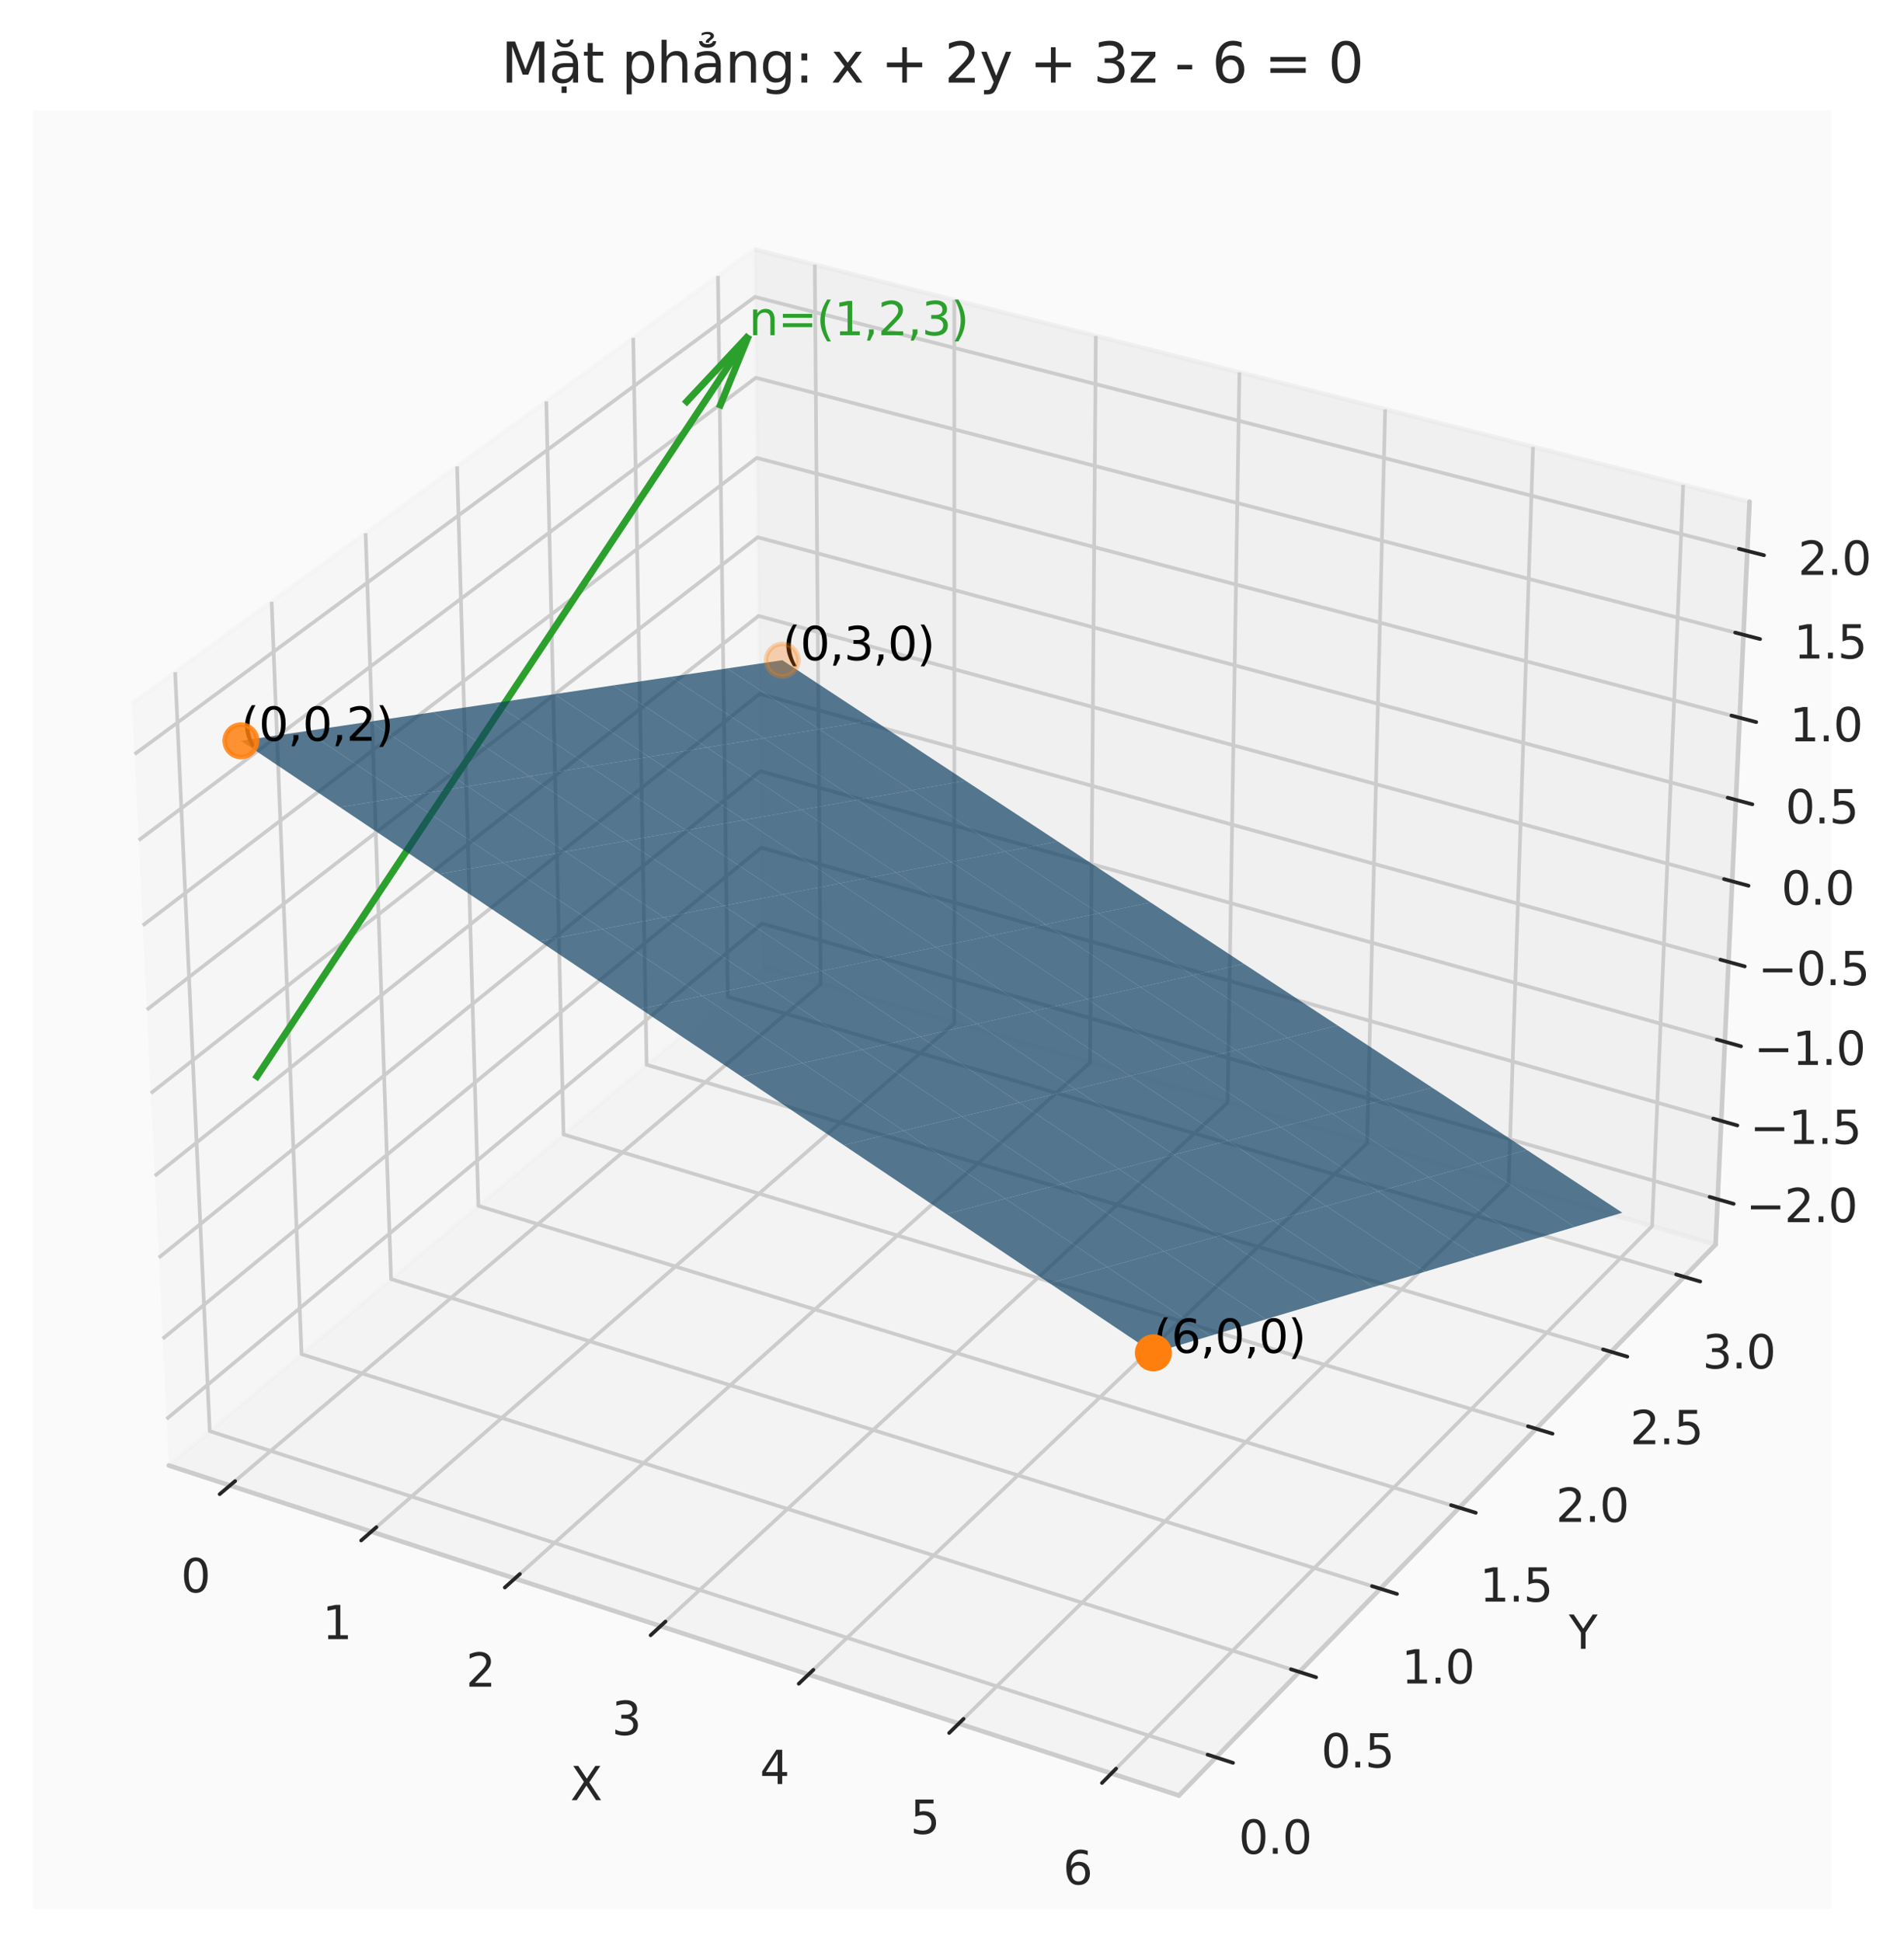 <?xml version="1.0" encoding="utf-8" standalone="no"?>
<!DOCTYPE svg PUBLIC "-//W3C//DTD SVG 1.1//EN"
  "http://www.w3.org/Graphics/SVG/1.1/DTD/svg11.dtd">
<svg xmlns:xlink="http://www.w3.org/1999/xlink" width="415.159pt" height="423.304pt" viewBox="0 0 415.159 423.304" xmlns="http://www.w3.org/2000/svg" version="1.1">
 <defs>
  <style type="text/css">*{stroke-linejoin: round; stroke-linecap: butt}</style>
 </defs>
 <g id="figure_1">
  <g id="patch_1">
   <path d="M 0 423.304 
L 415.159 423.304 
L 415.159 0 
L 0 0 
z
" style="fill: #ffffff"/>
  </g>
  <g id="patch_2">
   <path d="M 7.2 416.104 
L 399.304 416.104 
L 399.304 24 
L 7.2 24 
z
" style="fill: #fafafa"/>
  </g>
  <g id="pane3d_1">
   <g id="patch_3">
    <path d="M 36.807 319.424 
L 166.292 210.886 
L 164.492 54.356 
L 28.81 153.371 
" style="fill: #f2f2f2; opacity: 0.5; stroke: #f2f2f2; stroke-linejoin: miter"/>
   </g>
  </g>
  <g id="pane3d_2">
   <g id="patch_4">
    <path d="M 166.292 210.886 
L 374.07 271.279 
L 381.485 109.357 
L 164.492 54.356 
" style="fill: #e6e6e6; opacity: 0.5; stroke: #e6e6e6; stroke-linejoin: miter"/>
   </g>
  </g>
  <g id="pane3d_3">
   <g id="patch_5">
    <path d="M 36.807 319.424 
L 257.061 391.359 
L 374.07 271.279 
L 166.292 210.886 
" style="fill: #ececec; opacity: 0.5; stroke: #ececec; stroke-linejoin: miter"/>
   </g>
  </g>
  <g id="grid3d_1">
   <g id="Line3DCollection_1">
    <path d="M 50.146 323.78 
L 178.928 214.559 
L 177.663 57.694 
" style="fill: none; stroke: #cccccc; stroke-width: 0.8"/>
    <path d="M 80.968 333.847 
L 208.099 223.038 
L 208.08 65.404 
" style="fill: none; stroke: #cccccc; stroke-width: 0.8"/>
    <path d="M 112.26 344.066 
L 237.678 231.635 
L 238.94 73.227 
" style="fill: none; stroke: #cccccc; stroke-width: 0.8"/>
    <path d="M 144.031 354.443 
L 267.671 240.353 
L 270.253 81.163 
" style="fill: none; stroke: #cccccc; stroke-width: 0.8"/>
    <path d="M 176.293 364.98 
L 298.09 249.195 
L 302.029 89.218 
" style="fill: none; stroke: #cccccc; stroke-width: 0.8"/>
    <path d="M 209.058 375.681 
L 328.942 258.162 
L 334.277 97.392 
" style="fill: none; stroke: #cccccc; stroke-width: 0.8"/>
    <path d="M 242.337 386.55 
L 360.237 267.258 
L 367.01 105.688 
" style="fill: none; stroke: #cccccc; stroke-width: 0.8"/>
   </g>
  </g>
  <g id="grid3d_2">
   <g id="Line3DCollection_2">
    <path d="M 38.193 146.524 
L 45.729 311.944 
L 265.157 383.05 
" style="fill: none; stroke: #cccccc; stroke-width: 0.8"/>
    <path d="M 59.229 131.172 
L 65.751 295.161 
L 283.307 364.424 
" style="fill: none; stroke: #cccccc; stroke-width: 0.8"/>
    <path d="M 79.714 116.223 
L 85.271 278.8 
L 300.977 346.291 
" style="fill: none; stroke: #cccccc; stroke-width: 0.8"/>
    <path d="M 99.669 101.661 
L 104.307 262.843 
L 318.187 328.629 
" style="fill: none; stroke: #cccccc; stroke-width: 0.8"/>
    <path d="M 119.114 87.471 
L 122.877 247.278 
L 334.953 311.422 
" style="fill: none; stroke: #cccccc; stroke-width: 0.8"/>
    <path d="M 138.068 73.639 
L 140.998 232.088 
L 351.294 294.653 
" style="fill: none; stroke: #cccccc; stroke-width: 0.8"/>
    <path d="M 156.55 60.152 
L 158.686 217.262 
L 367.225 278.304 
" style="fill: none; stroke: #cccccc; stroke-width: 0.8"/>
   </g>
  </g>
  <g id="grid3d_3">
   <g id="Line3DCollection_3">
    <path d="M 374.523 261.39 
L 166.182 201.307 
L 36.319 309.298 
" style="fill: none; stroke: #cccccc; stroke-width: 0.8"/>
    <path d="M 375.305 244.31 
L 165.992 184.769 
L 35.477 291.805 
" style="fill: none; stroke: #cccccc; stroke-width: 0.8"/>
    <path d="M 376.094 227.069 
L 165.8 168.083 
L 34.626 274.141 
" style="fill: none; stroke: #cccccc; stroke-width: 0.8"/>
    <path d="M 376.892 209.664 
L 165.606 151.245 
L 33.767 256.302 
" style="fill: none; stroke: #cccccc; stroke-width: 0.8"/>
    <path d="M 377.696 192.092 
L 165.411 134.253 
L 32.899 238.286 
" style="fill: none; stroke: #cccccc; stroke-width: 0.8"/>
    <path d="M 378.509 174.351 
L 165.214 117.107 
L 32.023 220.09 
" style="fill: none; stroke: #cccccc; stroke-width: 0.8"/>
    <path d="M 379.329 156.44 
L 165.015 99.803 
L 31.138 201.712 
" style="fill: none; stroke: #cccccc; stroke-width: 0.8"/>
    <path d="M 380.157 138.354 
L 164.814 82.339 
L 30.244 183.148 
" style="fill: none; stroke: #cccccc; stroke-width: 0.8"/>
    <path d="M 380.993 120.093 
L 164.611 64.713 
L 29.341 164.397 
" style="fill: none; stroke: #cccccc; stroke-width: 0.8"/>
   </g>
  </g>
  <g id="axis3d_1">
   <g id="line2d_1">
    <path d="M 36.807 319.424 
L 257.061 391.359 
" style="fill: none; stroke: #cccccc; stroke-linecap: round"/>
   </g>
   <g id="xtick_1">
    <g id="line2d_2">
     <path d="M 208.551 214.753 
" clip-path="url(#pdbd3477f59)" style="fill: none; stroke: #cccccc; stroke-width: 0.8; stroke-linecap: round"/>
    </g>
    <g id="line2d_3">
     <path d="M 51.268 322.829 
L 47.899 325.687 
" style="fill: none; stroke: #262626; stroke-width: 0.8; stroke-linecap: round"/>
    </g>
    <g id="text_1">
     <!-- 0 -->
     <g style="fill: #262626" transform="translate(39.445 347.071) scale(0.1 -0.1)">
      <defs>
       <path id="DejaVuSans-30" d="M 2034 4250 
Q 1547 4250 1301 3770 
Q 1056 3291 1056 2328 
Q 1056 1369 1301 889 
Q 1547 409 2034 409 
Q 2525 409 2770 889 
Q 3016 1369 3016 2328 
Q 3016 3291 2770 3770 
Q 2525 4250 2034 4250 
z
M 2034 4750 
Q 2819 4750 3233 4129 
Q 3647 3509 3647 2328 
Q 3647 1150 3233 529 
Q 2819 -91 2034 -91 
Q 1250 -91 836 529 
Q 422 1150 422 2328 
Q 422 3509 836 4129 
Q 1250 4750 2034 4750 
z
" transform="scale(0.016)"/>
      </defs>
      <use xlink:href="#DejaVuSans-30"/>
     </g>
    </g>
   </g>
   <g id="xtick_2">
    <g id="line2d_4">
     <path d="M 208.551 214.753 
" clip-path="url(#pdbd3477f59)" style="fill: none; stroke: #cccccc; stroke-width: 0.8; stroke-linecap: round"/>
    </g>
    <g id="line2d_5">
     <path d="M 82.076 332.881 
L 78.748 335.782 
" style="fill: none; stroke: #262626; stroke-width: 0.8; stroke-linecap: round"/>
    </g>
    <g id="text_2">
     <!-- 1 -->
     <g style="fill: #262626" transform="translate(70.288 357.282) scale(0.1 -0.1)">
      <defs>
       <path id="DejaVuSans-31" d="M 794 531 
L 1825 531 
L 1825 4091 
L 703 3866 
L 703 4441 
L 1819 4666 
L 2450 4666 
L 2450 531 
L 3481 531 
L 3481 0 
L 794 0 
L 794 531 
z
" transform="scale(0.016)"/>
      </defs>
      <use xlink:href="#DejaVuSans-31"/>
     </g>
    </g>
   </g>
   <g id="xtick_3">
    <g id="line2d_6">
     <path d="M 208.551 214.753 
" clip-path="url(#pdbd3477f59)" style="fill: none; stroke: #cccccc; stroke-width: 0.8; stroke-linecap: round"/>
    </g>
    <g id="line2d_7">
     <path d="M 113.353 343.086 
L 110.068 346.031 
" style="fill: none; stroke: #262626; stroke-width: 0.8; stroke-linecap: round"/>
    </g>
    <g id="text_3">
     <!-- 2 -->
     <g style="fill: #262626" transform="translate(101.602 367.648) scale(0.1 -0.1)">
      <defs>
       <path id="DejaVuSans-32" d="M 1228 531 
L 3431 531 
L 3431 0 
L 469 0 
L 469 531 
Q 828 903 1448 1529 
Q 2069 2156 2228 2338 
Q 2531 2678 2651 2914 
Q 2772 3150 2772 3378 
Q 2772 3750 2511 3984 
Q 2250 4219 1831 4219 
Q 1534 4219 1204 4116 
Q 875 4013 500 3803 
L 500 4441 
Q 881 4594 1212 4672 
Q 1544 4750 1819 4750 
Q 2544 4750 2975 4387 
Q 3406 4025 3406 3419 
Q 3406 3131 3298 2873 
Q 3191 2616 2906 2266 
Q 2828 2175 2409 1742 
Q 1991 1309 1228 531 
z
" transform="scale(0.016)"/>
      </defs>
      <use xlink:href="#DejaVuSans-32"/>
     </g>
    </g>
   </g>
   <g id="xtick_4">
    <g id="line2d_8">
     <path d="M 208.551 214.753 
" clip-path="url(#pdbd3477f59)" style="fill: none; stroke: #cccccc; stroke-width: 0.8; stroke-linecap: round"/>
    </g>
    <g id="line2d_9">
     <path d="M 145.109 353.448 
L 141.869 356.438 
" style="fill: none; stroke: #262626; stroke-width: 0.8; stroke-linecap: round"/>
    </g>
    <g id="text_4">
     <!-- 3 -->
     <g style="fill: #262626" transform="translate(133.398 378.174) scale(0.1 -0.1)">
      <defs>
       <path id="DejaVuSans-33" d="M 2597 2516 
Q 3050 2419 3304 2112 
Q 3559 1806 3559 1356 
Q 3559 666 3084 287 
Q 2609 -91 1734 -91 
Q 1441 -91 1130 -33 
Q 819 25 488 141 
L 488 750 
Q 750 597 1062 519 
Q 1375 441 1716 441 
Q 2309 441 2620 675 
Q 2931 909 2931 1356 
Q 2931 1769 2642 2001 
Q 2353 2234 1838 2234 
L 1294 2234 
L 1294 2753 
L 1863 2753 
Q 2328 2753 2575 2939 
Q 2822 3125 2822 3475 
Q 2822 3834 2567 4026 
Q 2313 4219 1838 4219 
Q 1578 4219 1281 4162 
Q 984 4106 628 3988 
L 628 4550 
Q 988 4650 1302 4700 
Q 1616 4750 1894 4750 
Q 2613 4750 3031 4423 
Q 3450 4097 3450 3541 
Q 3450 3153 3228 2886 
Q 3006 2619 2597 2516 
z
" transform="scale(0.016)"/>
      </defs>
      <use xlink:href="#DejaVuSans-33"/>
     </g>
    </g>
   </g>
   <g id="xtick_5">
    <g id="line2d_10">
     <path d="M 208.551 214.753 
" clip-path="url(#pdbd3477f59)" style="fill: none; stroke: #cccccc; stroke-width: 0.8; stroke-linecap: round"/>
    </g>
    <g id="line2d_11">
     <path d="M 177.356 363.969 
L 174.162 367.006 
" style="fill: none; stroke: #262626; stroke-width: 0.8; stroke-linecap: round"/>
    </g>
    <g id="text_5">
     <!-- 4 -->
     <g style="fill: #262626" transform="translate(165.686 388.864) scale(0.1 -0.1)">
      <defs>
       <path id="DejaVuSans-34" d="M 2419 4116 
L 825 1625 
L 2419 1625 
L 2419 4116 
z
M 2253 4666 
L 3047 4666 
L 3047 1625 
L 3713 1625 
L 3713 1100 
L 3047 1100 
L 3047 0 
L 2419 0 
L 2419 1100 
L 313 1100 
L 313 1709 
L 2253 4666 
z
" transform="scale(0.016)"/>
      </defs>
      <use xlink:href="#DejaVuSans-34"/>
     </g>
    </g>
   </g>
   <g id="xtick_6">
    <g id="line2d_12">
     <path d="M 208.551 214.753 
" clip-path="url(#pdbd3477f59)" style="fill: none; stroke: #cccccc; stroke-width: 0.8; stroke-linecap: round"/>
    </g>
    <g id="line2d_13">
     <path d="M 210.105 374.654 
L 206.958 377.738 
" style="fill: none; stroke: #262626; stroke-width: 0.8; stroke-linecap: round"/>
    </g>
    <g id="text_6">
     <!-- 5 -->
     <g style="fill: #262626" transform="translate(198.479 399.72) scale(0.1 -0.1)">
      <defs>
       <path id="DejaVuSans-35" d="M 691 4666 
L 3169 4666 
L 3169 4134 
L 1269 4134 
L 1269 2991 
Q 1406 3038 1543 3061 
Q 1681 3084 1819 3084 
Q 2600 3084 3056 2656 
Q 3513 2228 3513 1497 
Q 3513 744 3044 326 
Q 2575 -91 1722 -91 
Q 1428 -91 1123 -41 
Q 819 9 494 109 
L 494 744 
Q 775 591 1075 516 
Q 1375 441 1709 441 
Q 2250 441 2565 725 
Q 2881 1009 2881 1497 
Q 2881 1984 2565 2268 
Q 2250 2553 1709 2553 
Q 1456 2553 1204 2497 
Q 953 2441 691 2322 
L 691 4666 
z
" transform="scale(0.016)"/>
      </defs>
      <use xlink:href="#DejaVuSans-35"/>
     </g>
    </g>
   </g>
   <g id="xtick_7">
    <g id="line2d_14">
     <path d="M 208.551 214.753 
" clip-path="url(#pdbd3477f59)" style="fill: none; stroke: #cccccc; stroke-width: 0.8; stroke-linecap: round"/>
    </g>
    <g id="line2d_15">
     <path d="M 243.367 385.507 
L 240.271 388.64 
" style="fill: none; stroke: #262626; stroke-width: 0.8; stroke-linecap: round"/>
    </g>
    <g id="text_7">
     <!-- 6 -->
     <g style="fill: #262626" transform="translate(231.788 410.747) scale(0.1 -0.1)">
      <defs>
       <path id="DejaVuSans-36" d="M 2113 2584 
Q 1688 2584 1439 2293 
Q 1191 2003 1191 1497 
Q 1191 994 1439 701 
Q 1688 409 2113 409 
Q 2538 409 2786 701 
Q 3034 994 3034 1497 
Q 3034 2003 2786 2293 
Q 2538 2584 2113 2584 
z
M 3366 4563 
L 3366 3988 
Q 3128 4100 2886 4159 
Q 2644 4219 2406 4219 
Q 1781 4219 1451 3797 
Q 1122 3375 1075 2522 
Q 1259 2794 1537 2939 
Q 1816 3084 2150 3084 
Q 2853 3084 3261 2657 
Q 3669 2231 3669 1497 
Q 3669 778 3244 343 
Q 2819 -91 2113 -91 
Q 1303 -91 875 529 
Q 447 1150 447 2328 
Q 447 3434 972 4092 
Q 1497 4750 2381 4750 
Q 2619 4750 2861 4703 
Q 3103 4656 3366 4563 
z
" transform="scale(0.016)"/>
      </defs>
      <use xlink:href="#DejaVuSans-36"/>
     </g>
    </g>
   </g>
   <g id="text_8">
    <!-- X -->
    <g style="fill: #262626" transform="translate(124.358 392.38) scale(0.1 -0.1)">
     <defs>
      <path id="DejaVuSans-58" d="M 403 4666 
L 1081 4666 
L 2241 2931 
L 3406 4666 
L 4084 4666 
L 2584 2425 
L 4184 0 
L 3506 0 
L 2194 1984 
L 872 0 
L 191 0 
L 1856 2491 
L 403 4666 
z
" transform="scale(0.016)"/>
     </defs>
     <use xlink:href="#DejaVuSans-58"/>
    </g>
   </g>
  </g>
  <g id="axis3d_2">
   <g id="line2d_16">
    <path d="M 374.07 271.279 
L 257.061 391.359 
" style="fill: none; stroke: #cccccc; stroke-linecap: round"/>
   </g>
   <g id="xtick_8">
    <g id="line2d_17">
     <path d="M 208.551 214.753 
" clip-path="url(#pdbd3477f59)" style="fill: none; stroke: #cccccc; stroke-width: 0.8; stroke-linecap: round"/>
    </g>
    <g id="line2d_18">
     <path d="M 263.308 382.451 
L 268.86 384.25 
" style="fill: none; stroke: #262626; stroke-width: 0.8; stroke-linecap: round"/>
    </g>
    <g id="text_9">
     <!-- 0.0 -->
     <g style="fill: #262626" transform="translate(270.084 404.069) scale(0.1 -0.1)">
      <defs>
       <path id="DejaVuSans-2e" d="M 684 794 
L 1344 794 
L 1344 0 
L 684 0 
L 684 794 
z
" transform="scale(0.016)"/>
      </defs>
      <use xlink:href="#DejaVuSans-30"/>
      <use xlink:href="#DejaVuSans-2e" transform="translate(63.623 0)"/>
      <use xlink:href="#DejaVuSans-30" transform="translate(95.41 0)"/>
     </g>
    </g>
   </g>
   <g id="xtick_9">
    <g id="line2d_19">
     <path d="M 208.551 214.753 
" clip-path="url(#pdbd3477f59)" style="fill: none; stroke: #cccccc; stroke-width: 0.8; stroke-linecap: round"/>
    </g>
    <g id="line2d_20">
     <path d="M 281.475 363.841 
L 286.976 365.592 
" style="fill: none; stroke: #262626; stroke-width: 0.8; stroke-linecap: round"/>
    </g>
    <g id="text_10">
     <!-- 0.5 -->
     <g style="fill: #262626" transform="translate(288.068 385.256) scale(0.1 -0.1)">
      <use xlink:href="#DejaVuSans-30"/>
      <use xlink:href="#DejaVuSans-2e" transform="translate(63.623 0)"/>
      <use xlink:href="#DejaVuSans-35" transform="translate(95.41 0)"/>
     </g>
    </g>
   </g>
   <g id="xtick_10">
    <g id="line2d_21">
     <path d="M 208.551 214.753 
" clip-path="url(#pdbd3477f59)" style="fill: none; stroke: #cccccc; stroke-width: 0.8; stroke-linecap: round"/>
    </g>
    <g id="line2d_22">
     <path d="M 299.162 345.723 
L 304.612 347.428 
" style="fill: none; stroke: #262626; stroke-width: 0.8; stroke-linecap: round"/>
    </g>
    <g id="text_11">
     <!-- 1.0 -->
     <g style="fill: #262626" transform="translate(305.577 366.941) scale(0.1 -0.1)">
      <use xlink:href="#DejaVuSans-31"/>
      <use xlink:href="#DejaVuSans-2e" transform="translate(63.623 0)"/>
      <use xlink:href="#DejaVuSans-30" transform="translate(95.41 0)"/>
     </g>
    </g>
   </g>
   <g id="xtick_11">
    <g id="line2d_23">
     <path d="M 208.551 214.753 
" clip-path="url(#pdbd3477f59)" style="fill: none; stroke: #cccccc; stroke-width: 0.8; stroke-linecap: round"/>
    </g>
    <g id="line2d_24">
     <path d="M 316.388 328.076 
L 321.789 329.737 
" style="fill: none; stroke: #262626; stroke-width: 0.8; stroke-linecap: round"/>
    </g>
    <g id="text_12">
     <!-- 1.5 -->
     <g style="fill: #262626" transform="translate(322.63 349.102) scale(0.1 -0.1)">
      <use xlink:href="#DejaVuSans-31"/>
      <use xlink:href="#DejaVuSans-2e" transform="translate(63.623 0)"/>
      <use xlink:href="#DejaVuSans-35" transform="translate(95.41 0)"/>
     </g>
    </g>
   </g>
   <g id="xtick_12">
    <g id="line2d_25">
     <path d="M 208.551 214.753 
" clip-path="url(#pdbd3477f59)" style="fill: none; stroke: #cccccc; stroke-width: 0.8; stroke-linecap: round"/>
    </g>
    <g id="line2d_26">
     <path d="M 333.171 310.883 
L 338.523 312.502 
" style="fill: none; stroke: #262626; stroke-width: 0.8; stroke-linecap: round"/>
    </g>
    <g id="text_13">
     <!-- 2.0 -->
     <g style="fill: #262626" transform="translate(339.244 331.723) scale(0.1 -0.1)">
      <use xlink:href="#DejaVuSans-32"/>
      <use xlink:href="#DejaVuSans-2e" transform="translate(63.623 0)"/>
      <use xlink:href="#DejaVuSans-30" transform="translate(95.41 0)"/>
     </g>
    </g>
   </g>
   <g id="xtick_13">
    <g id="line2d_27">
     <path d="M 208.551 214.753 
" clip-path="url(#pdbd3477f59)" style="fill: none; stroke: #cccccc; stroke-width: 0.8; stroke-linecap: round"/>
    </g>
    <g id="line2d_28">
     <path d="M 349.528 294.127 
L 354.831 295.705 
" style="fill: none; stroke: #262626; stroke-width: 0.8; stroke-linecap: round"/>
    </g>
    <g id="text_14">
     <!-- 2.5 -->
     <g style="fill: #262626" transform="translate(355.435 314.786) scale(0.1 -0.1)">
      <use xlink:href="#DejaVuSans-32"/>
      <use xlink:href="#DejaVuSans-2e" transform="translate(63.623 0)"/>
      <use xlink:href="#DejaVuSans-35" transform="translate(95.41 0)"/>
     </g>
    </g>
   </g>
   <g id="xtick_14">
    <g id="line2d_29">
     <path d="M 208.551 214.753 
" clip-path="url(#pdbd3477f59)" style="fill: none; stroke: #cccccc; stroke-width: 0.8; stroke-linecap: round"/>
    </g>
    <g id="line2d_30">
     <path d="M 365.474 277.791 
L 370.731 279.33 
" style="fill: none; stroke: #262626; stroke-width: 0.8; stroke-linecap: round"/>
    </g>
    <g id="text_15">
     <!-- 3.0 -->
     <g style="fill: #262626" transform="translate(371.221 298.273) scale(0.1 -0.1)">
      <use xlink:href="#DejaVuSans-33"/>
      <use xlink:href="#DejaVuSans-2e" transform="translate(63.623 0)"/>
      <use xlink:href="#DejaVuSans-30" transform="translate(95.41 0)"/>
     </g>
    </g>
   </g>
   <g id="text_16">
    <!-- Y -->
    <g style="fill: #262626" transform="translate(342.091 359.39) scale(0.1 -0.1)">
     <defs>
      <path id="DejaVuSans-59" d="M -13 4666 
L 666 4666 
L 1959 2747 
L 3244 4666 
L 3922 4666 
L 2272 2222 
L 2272 0 
L 1638 0 
L 1638 2222 
L -13 4666 
z
" transform="scale(0.016)"/>
     </defs>
     <use xlink:href="#DejaVuSans-59"/>
    </g>
   </g>
  </g>
  <g id="axis3d_3">
   <g id="line2d_31">
    <path d="M 374.07 271.279 
L 381.485 109.357 
" style="fill: none; stroke: #cccccc; stroke-linecap: round"/>
   </g>
   <g id="xtick_15">
    <g id="line2d_32">
     <path d="M 208.551 214.753 
" style="fill: none; stroke: #cccccc; stroke-width: 0.8; stroke-linecap: round"/>
    </g>
    <g id="line2d_33">
     <path d="M 372.774 260.885 
L 378.025 262.4 
" style="fill: none; stroke: #262626; stroke-width: 0.8; stroke-linecap: round"/>
    </g>
    <g id="text_17">
     <!-- −2.0 -->
     <g style="fill: #262626" transform="translate(380.697 266.394) scale(0.1 -0.1)">
      <defs>
       <path id="DejaVuSans-2212" d="M 678 2272 
L 4684 2272 
L 4684 1741 
L 678 1741 
L 678 2272 
z
" transform="scale(0.016)"/>
      </defs>
      <use xlink:href="#DejaVuSans-2212"/>
      <use xlink:href="#DejaVuSans-32" transform="translate(83.789 0)"/>
      <use xlink:href="#DejaVuSans-2e" transform="translate(147.412 0)"/>
      <use xlink:href="#DejaVuSans-30" transform="translate(179.199 0)"/>
     </g>
    </g>
   </g>
   <g id="xtick_16">
    <g id="line2d_34">
     <path d="M 208.551 214.753 
" style="fill: none; stroke: #cccccc; stroke-width: 0.8; stroke-linecap: round"/>
    </g>
    <g id="line2d_35">
     <path d="M 373.548 243.81 
L 378.824 245.311 
" style="fill: none; stroke: #262626; stroke-width: 0.8; stroke-linecap: round"/>
    </g>
    <g id="text_18">
     <!-- −1.5 -->
     <g style="fill: #262626" transform="translate(381.563 249.337) scale(0.1 -0.1)">
      <use xlink:href="#DejaVuSans-2212"/>
      <use xlink:href="#DejaVuSans-31" transform="translate(83.789 0)"/>
      <use xlink:href="#DejaVuSans-2e" transform="translate(147.412 0)"/>
      <use xlink:href="#DejaVuSans-35" transform="translate(179.199 0)"/>
     </g>
    </g>
   </g>
   <g id="xtick_17">
    <g id="line2d_36">
     <path d="M 208.551 214.753 
" style="fill: none; stroke: #cccccc; stroke-width: 0.8; stroke-linecap: round"/>
    </g>
    <g id="line2d_37">
     <path d="M 374.329 226.574 
L 379.631 228.061 
" style="fill: none; stroke: #262626; stroke-width: 0.8; stroke-linecap: round"/>
    </g>
    <g id="text_19">
     <!-- −1.0 -->
     <g style="fill: #262626" transform="translate(382.438 232.119) scale(0.1 -0.1)">
      <use xlink:href="#DejaVuSans-2212"/>
      <use xlink:href="#DejaVuSans-31" transform="translate(83.789 0)"/>
      <use xlink:href="#DejaVuSans-2e" transform="translate(147.412 0)"/>
      <use xlink:href="#DejaVuSans-30" transform="translate(179.199 0)"/>
     </g>
    </g>
   </g>
   <g id="xtick_18">
    <g id="line2d_38">
     <path d="M 208.551 214.753 
" style="fill: none; stroke: #cccccc; stroke-width: 0.8; stroke-linecap: round"/>
    </g>
    <g id="line2d_39">
     <path d="M 375.117 209.173 
L 380.445 210.646 
" style="fill: none; stroke: #262626; stroke-width: 0.8; stroke-linecap: round"/>
    </g>
    <g id="text_20">
     <!-- −0.5 -->
     <g style="fill: #262626" transform="translate(383.321 214.738) scale(0.1 -0.1)">
      <use xlink:href="#DejaVuSans-2212"/>
      <use xlink:href="#DejaVuSans-30" transform="translate(83.789 0)"/>
      <use xlink:href="#DejaVuSans-2e" transform="translate(147.412 0)"/>
      <use xlink:href="#DejaVuSans-35" transform="translate(179.199 0)"/>
     </g>
    </g>
   </g>
   <g id="xtick_19">
    <g id="line2d_40">
     <path d="M 208.551 214.753 
" style="fill: none; stroke: #cccccc; stroke-width: 0.8; stroke-linecap: round"/>
    </g>
    <g id="line2d_41">
     <path d="M 375.913 191.606 
L 381.267 193.065 
" style="fill: none; stroke: #262626; stroke-width: 0.8; stroke-linecap: round"/>
    </g>
    <g id="text_21">
     <!-- 0.0 -->
     <g style="fill: #262626" transform="translate(388.403 197.191) scale(0.1 -0.1)">
      <use xlink:href="#DejaVuSans-30"/>
      <use xlink:href="#DejaVuSans-2e" transform="translate(63.623 0)"/>
      <use xlink:href="#DejaVuSans-30" transform="translate(95.41 0)"/>
     </g>
    </g>
   </g>
   <g id="xtick_20">
    <g id="line2d_42">
     <path d="M 208.551 214.753 
" style="fill: none; stroke: #cccccc; stroke-width: 0.8; stroke-linecap: round"/>
    </g>
    <g id="line2d_43">
     <path d="M 376.716 173.87 
L 382.098 175.315 
" style="fill: none; stroke: #262626; stroke-width: 0.8; stroke-linecap: round"/>
    </g>
    <g id="text_22">
     <!-- 0.5 -->
     <g style="fill: #262626" transform="translate(389.303 179.475) scale(0.1 -0.1)">
      <use xlink:href="#DejaVuSans-30"/>
      <use xlink:href="#DejaVuSans-2e" transform="translate(63.623 0)"/>
      <use xlink:href="#DejaVuSans-35" transform="translate(95.41 0)"/>
     </g>
    </g>
   </g>
   <g id="xtick_21">
    <g id="line2d_44">
     <path d="M 208.551 214.753 
" style="fill: none; stroke: #cccccc; stroke-width: 0.8; stroke-linecap: round"/>
    </g>
    <g id="line2d_45">
     <path d="M 377.527 155.964 
L 382.936 157.393 
" style="fill: none; stroke: #262626; stroke-width: 0.8; stroke-linecap: round"/>
    </g>
    <g id="text_23">
     <!-- 1.0 -->
     <g style="fill: #262626" transform="translate(390.212 161.589) scale(0.1 -0.1)">
      <use xlink:href="#DejaVuSans-31"/>
      <use xlink:href="#DejaVuSans-2e" transform="translate(63.623 0)"/>
      <use xlink:href="#DejaVuSans-30" transform="translate(95.41 0)"/>
     </g>
    </g>
   </g>
   <g id="xtick_22">
    <g id="line2d_46">
     <path d="M 208.551 214.753 
" style="fill: none; stroke: #cccccc; stroke-width: 0.8; stroke-linecap: round"/>
    </g>
    <g id="line2d_47">
     <path d="M 378.347 137.883 
L 383.782 139.297 
" style="fill: none; stroke: #262626; stroke-width: 0.8; stroke-linecap: round"/>
    </g>
    <g id="text_24">
     <!-- 1.5 -->
     <g style="fill: #262626" transform="translate(391.129 143.53) scale(0.1 -0.1)">
      <use xlink:href="#DejaVuSans-31"/>
      <use xlink:href="#DejaVuSans-2e" transform="translate(63.623 0)"/>
      <use xlink:href="#DejaVuSans-35" transform="translate(95.41 0)"/>
     </g>
    </g>
   </g>
   <g id="xtick_23">
    <g id="line2d_48">
     <path d="M 208.551 214.753 
" style="fill: none; stroke: #cccccc; stroke-width: 0.8; stroke-linecap: round"/>
    </g>
    <g id="line2d_49">
     <path d="M 379.174 119.627 
L 384.637 121.025 
" style="fill: none; stroke: #262626; stroke-width: 0.8; stroke-linecap: round"/>
    </g>
    <g id="text_25">
     <!-- 2.0 -->
     <g style="fill: #262626" transform="translate(392.056 125.295) scale(0.1 -0.1)">
      <use xlink:href="#DejaVuSans-32"/>
      <use xlink:href="#DejaVuSans-2e" transform="translate(63.623 0)"/>
      <use xlink:href="#DejaVuSans-30" transform="translate(95.41 0)"/>
     </g>
    </g>
   </g>
   <g id="text_26">
    <!-- Z -->
    <g style="fill: #262626" transform="translate(414.733 189.43) scale(0.1 -0.1)">
     <defs>
      <path id="DejaVuSans-5a" d="M 359 4666 
L 4025 4666 
L 4025 4184 
L 1075 531 
L 4097 531 
L 4097 0 
L 288 0 
L 288 481 
L 3238 4134 
L 359 4134 
L 359 4666 
z
" transform="scale(0.016)"/>
     </defs>
     <use xlink:href="#DejaVuSans-5a"/>
    </g>
   </g>
  </g>
  <g id="axes_1">
   <g id="Line3DCollection_4">
    <path d="M 163.277 73.065 
L 55.629 235.241 
" clip-path="url(#pdbd3477f59)" style="fill: none; stroke: #2ca02c; stroke-width: 1.5"/>
    <path d="M 163.277 73.065 
L 156.794 88.96 
" clip-path="url(#pdbd3477f59)" style="fill: none; stroke: #2ca02c; stroke-width: 1.5"/>
    <path d="M 163.277 73.065 
L 149.235 88.065 
" clip-path="url(#pdbd3477f59)" style="fill: none; stroke: #2ca02c; stroke-width: 1.5"/>
   </g>
   <g id="Poly3DCollection_1">
    <path d="M 158.548 145.697 
L 178.636 158.931 
L 190.498 157 
L 170.583 143.905 
z
" clip-path="url(#pdbd3477f59)" style="fill: #114264; fill-opacity: 0.7"/>
    <path d="M 178.636 158.931 
L 198.832 172.238 
L 210.519 170.165 
L 190.498 157 
z
" clip-path="url(#pdbd3477f59)" style="fill: #114264; fill-opacity: 0.7"/>
    <path d="M 198.832 172.238 
L 219.138 185.616 
L 230.648 183.4 
L 210.519 170.165 
z
" clip-path="url(#pdbd3477f59)" style="fill: #114264; fill-opacity: 0.7"/>
    <path d="M 219.138 185.616 
L 239.555 199.068 
L 250.886 196.707 
L 230.648 183.4 
z
" clip-path="url(#pdbd3477f59)" style="fill: #114264; fill-opacity: 0.7"/>
    <path d="M 146.263 147.525 
L 166.526 160.903 
L 178.636 158.931 
L 158.548 145.697 
z
" clip-path="url(#pdbd3477f59)" style="fill: #114264; fill-opacity: 0.7"/>
    <path d="M 239.555 199.068 
L 260.084 212.593 
L 271.233 210.086 
L 250.886 196.707 
z
" clip-path="url(#pdbd3477f59)" style="fill: #114264; fill-opacity: 0.7"/>
    <path d="M 166.526 160.903 
L 186.901 174.354 
L 198.832 172.238 
L 178.636 158.931 
z
" clip-path="url(#pdbd3477f59)" style="fill: #114264; fill-opacity: 0.7"/>
    <path d="M 260.084 212.593 
L 280.725 226.192 
L 291.69 223.538 
L 271.233 210.086 
z
" clip-path="url(#pdbd3477f59)" style="fill: #114264; fill-opacity: 0.7"/>
    <path d="M 186.901 174.354 
L 207.387 187.879 
L 219.138 185.616 
L 198.832 172.238 
z
" clip-path="url(#pdbd3477f59)" style="fill: #114264; fill-opacity: 0.7"/>
    <path d="M 280.725 226.192 
L 301.48 239.867 
L 312.259 237.063 
L 291.69 223.538 
z
" clip-path="url(#pdbd3477f59)" style="fill: #114264; fill-opacity: 0.7"/>
    <path d="M 207.387 187.879 
L 227.987 201.478 
L 239.555 199.068 
L 219.138 185.616 
z
" clip-path="url(#pdbd3477f59)" style="fill: #114264; fill-opacity: 0.7"/>
    <path d="M 301.48 239.867 
L 322.349 253.616 
L 332.941 250.661 
L 312.259 237.063 
z
" clip-path="url(#pdbd3477f59)" style="fill: #114264; fill-opacity: 0.7"/>
    <path d="M 133.718 149.392 
L 154.161 162.916 
L 166.526 160.903 
L 146.263 147.525 
z
" clip-path="url(#pdbd3477f59)" style="fill: #114264; fill-opacity: 0.7"/>
    <path d="M 227.987 201.478 
L 248.7 215.153 
L 260.084 212.593 
L 239.555 199.068 
z
" clip-path="url(#pdbd3477f59)" style="fill: #114264; fill-opacity: 0.7"/>
    <path d="M 322.349 253.616 
L 343.334 267.442 
L 353.735 264.335 
L 332.941 250.661 
z
" clip-path="url(#pdbd3477f59)" style="fill: #114264; fill-opacity: 0.7"/>
    <path d="M 154.161 162.916 
L 174.717 176.515 
L 186.901 174.354 
L 166.526 160.903 
z
" clip-path="url(#pdbd3477f59)" style="fill: #114264; fill-opacity: 0.7"/>
    <path d="M 248.7 215.153 
L 269.528 228.903 
L 280.725 226.192 
L 260.084 212.593 
z
" clip-path="url(#pdbd3477f59)" style="fill: #114264; fill-opacity: 0.7"/>
    <path d="M 174.717 176.515 
L 195.387 190.189 
L 207.387 187.879 
L 186.901 174.354 
z
" clip-path="url(#pdbd3477f59)" style="fill: #114264; fill-opacity: 0.7"/>
    <path d="M 269.528 228.903 
L 290.472 242.73 
L 301.48 239.867 
L 280.725 226.192 
z
" clip-path="url(#pdbd3477f59)" style="fill: #114264; fill-opacity: 0.7"/>
    <path d="M 195.387 190.189 
L 216.172 203.94 
L 227.987 201.478 
L 207.387 187.879 
z
" clip-path="url(#pdbd3477f59)" style="fill: #114264; fill-opacity: 0.7"/>
    <path d="M 290.472 242.73 
L 311.532 256.634 
L 322.349 253.616 
L 301.48 239.867 
z
" clip-path="url(#pdbd3477f59)" style="fill: #114264; fill-opacity: 0.7"/>
    <path d="M 120.908 151.299 
L 141.532 164.972 
L 154.161 162.916 
L 133.718 149.392 
z
" clip-path="url(#pdbd3477f59)" style="fill: #114264; fill-opacity: 0.7"/>
    <path d="M 216.172 203.94 
L 237.073 217.767 
L 248.7 215.153 
L 227.987 201.478 
z
" clip-path="url(#pdbd3477f59)" style="fill: #114264; fill-opacity: 0.7"/>
    <path d="M 311.532 256.634 
L 332.711 270.615 
L 343.334 267.442 
L 322.349 253.616 
z
" clip-path="url(#pdbd3477f59)" style="fill: #114264; fill-opacity: 0.7"/>
    <path d="M 141.532 164.972 
L 162.272 178.722 
L 174.717 176.515 
L 154.161 162.916 
z
" clip-path="url(#pdbd3477f59)" style="fill: #114264; fill-opacity: 0.7"/>
    <path d="M 237.073 217.767 
L 258.091 231.672 
L 269.528 228.903 
L 248.7 215.153 
z
" clip-path="url(#pdbd3477f59)" style="fill: #114264; fill-opacity: 0.7"/>
    <path d="M 162.272 178.722 
L 183.129 192.549 
L 195.387 190.189 
L 174.717 176.515 
z
" clip-path="url(#pdbd3477f59)" style="fill: #114264; fill-opacity: 0.7"/>
    <path d="M 258.091 231.672 
L 279.228 245.655 
L 290.472 242.73 
L 269.528 228.903 
z
" clip-path="url(#pdbd3477f59)" style="fill: #114264; fill-opacity: 0.7"/>
    <path d="M 183.129 192.549 
L 204.103 206.454 
L 216.172 203.94 
L 195.387 190.189 
z
" clip-path="url(#pdbd3477f59)" style="fill: #114264; fill-opacity: 0.7"/>
    <path d="M 279.228 245.655 
L 300.483 259.716 
L 311.532 256.634 
L 290.472 242.73 
z
" clip-path="url(#pdbd3477f59)" style="fill: #114264; fill-opacity: 0.7"/>
    <path d="M 107.822 153.246 
L 128.632 167.073 
L 141.532 164.972 
L 120.908 151.299 
z
" clip-path="url(#pdbd3477f59)" style="fill: #114264; fill-opacity: 0.7"/>
    <path d="M 204.103 206.454 
L 225.196 220.438 
L 237.073 217.767 
L 216.172 203.94 
z
" clip-path="url(#pdbd3477f59)" style="fill: #114264; fill-opacity: 0.7"/>
    <path d="M 300.483 259.716 
L 321.859 273.857 
L 332.711 270.615 
L 311.532 256.634 
z
" clip-path="url(#pdbd3477f59)" style="fill: #114264; fill-opacity: 0.7"/>
    <path d="M 128.632 167.073 
L 149.559 180.977 
L 162.272 178.722 
L 141.532 164.972 
z
" clip-path="url(#pdbd3477f59)" style="fill: #114264; fill-opacity: 0.7"/>
    <path d="M 225.196 220.438 
L 246.407 234.5 
L 258.091 231.672 
L 237.073 217.767 
z
" clip-path="url(#pdbd3477f59)" style="fill: #114264; fill-opacity: 0.7"/>
    <path d="M 149.559 180.977 
L 170.606 194.96 
L 183.129 192.549 
L 162.272 178.722 
z
" clip-path="url(#pdbd3477f59)" style="fill: #114264; fill-opacity: 0.7"/>
    <path d="M 246.407 234.5 
L 267.74 248.643 
L 279.228 245.655 
L 258.091 231.672 
z
" clip-path="url(#pdbd3477f59)" style="fill: #114264; fill-opacity: 0.7"/>
    <path d="M 170.606 194.96 
L 191.772 209.023 
L 204.103 206.454 
L 183.129 192.549 
z
" clip-path="url(#pdbd3477f59)" style="fill: #114264; fill-opacity: 0.7"/>
    <path d="M 267.74 248.643 
L 289.194 262.866 
L 300.483 259.716 
L 279.228 245.655 
z
" clip-path="url(#pdbd3477f59)" style="fill: #114264; fill-opacity: 0.7"/>
    <path d="M 94.451 155.236 
L 115.45 169.219 
L 128.632 167.073 
L 107.822 153.246 
z
" clip-path="url(#pdbd3477f59)" style="fill: #114264; fill-opacity: 0.7"/>
    <path d="M 191.772 209.023 
L 213.059 223.166 
L 225.196 220.438 
L 204.103 206.454 
z
" clip-path="url(#pdbd3477f59)" style="fill: #114264; fill-opacity: 0.7"/>
    <path d="M 289.194 262.866 
L 310.77 277.17 
L 321.859 273.857 
L 300.483 259.716 
z
" clip-path="url(#pdbd3477f59)" style="fill: #114264; fill-opacity: 0.7"/>
    <path d="M 115.45 169.219 
L 136.568 183.281 
L 149.559 180.977 
L 128.632 167.073 
z
" clip-path="url(#pdbd3477f59)" style="fill: #114264; fill-opacity: 0.7"/>
    <path d="M 213.059 223.166 
L 234.468 237.39 
L 246.407 234.5 
L 225.196 220.438 
z
" clip-path="url(#pdbd3477f59)" style="fill: #114264; fill-opacity: 0.7"/>
    <path d="M 136.568 183.281 
L 157.808 197.424 
L 170.606 194.96 
L 149.559 180.977 
z
" clip-path="url(#pdbd3477f59)" style="fill: #114264; fill-opacity: 0.7"/>
    <path d="M 234.468 237.39 
L 256 251.696 
L 267.74 248.643 
L 246.407 234.5 
z
" clip-path="url(#pdbd3477f59)" style="fill: #114264; fill-opacity: 0.7"/>
    <path d="M 157.808 197.424 
L 179.17 211.649 
L 191.772 209.023 
L 170.606 194.96 
z
" clip-path="url(#pdbd3477f59)" style="fill: #114264; fill-opacity: 0.7"/>
    <path d="M 256 251.696 
L 277.656 266.084 
L 289.194 262.866 
L 267.74 248.643 
z
" clip-path="url(#pdbd3477f59)" style="fill: #114264; fill-opacity: 0.7"/>
    <path d="M 80.787 157.27 
L 101.978 171.412 
L 115.45 169.219 
L 94.451 155.236 
z
" clip-path="url(#pdbd3477f59)" style="fill: #114264; fill-opacity: 0.7"/>
    <path d="M 179.17 211.649 
L 200.655 225.955 
L 213.059 223.166 
L 191.772 209.023 
z
" clip-path="url(#pdbd3477f59)" style="fill: #114264; fill-opacity: 0.7"/>
    <path d="M 277.656 266.084 
L 299.437 280.555 
L 310.77 277.17 
L 289.194 262.866 
z
" clip-path="url(#pdbd3477f59)" style="fill: #114264; fill-opacity: 0.7"/>
    <path d="M 101.978 171.412 
L 123.29 185.636 
L 136.568 183.281 
L 115.45 169.219 
z
" clip-path="url(#pdbd3477f59)" style="fill: #114264; fill-opacity: 0.7"/>
    <path d="M 200.655 225.955 
L 222.265 240.345 
L 234.468 237.39 
L 213.059 223.166 
z
" clip-path="url(#pdbd3477f59)" style="fill: #114264; fill-opacity: 0.7"/>
    <path d="M 123.29 185.636 
L 144.727 199.943 
L 157.808 197.424 
L 136.568 183.281 
z
" clip-path="url(#pdbd3477f59)" style="fill: #114264; fill-opacity: 0.7"/>
    <path d="M 222.265 240.345 
L 244 254.817 
L 256 251.696 
L 234.468 237.39 
z
" clip-path="url(#pdbd3477f59)" style="fill: #114264; fill-opacity: 0.7"/>
    <path d="M 144.727 199.943 
L 166.288 214.333 
L 179.17 211.649 
L 157.808 197.424 
z
" clip-path="url(#pdbd3477f59)" style="fill: #114264; fill-opacity: 0.7"/>
    <path d="M 244 254.817 
L 265.862 269.375 
L 277.656 266.084 
L 256 251.696 
z
" clip-path="url(#pdbd3477f59)" style="fill: #114264; fill-opacity: 0.7"/>
    <path d="M 66.82 159.349 
L 88.206 173.655 
L 101.978 171.412 
L 80.787 157.27 
z
" clip-path="url(#pdbd3477f59)" style="fill: #114264; fill-opacity: 0.7"/>
    <path d="M 166.288 214.333 
L 187.975 228.806 
L 200.655 225.955 
L 179.17 211.649 
z
" clip-path="url(#pdbd3477f59)" style="fill: #114264; fill-opacity: 0.7"/>
    <path d="M 265.862 269.375 
L 287.851 284.017 
L 299.437 280.555 
L 277.656 266.084 
z
" clip-path="url(#pdbd3477f59)" style="fill: #114264; fill-opacity: 0.7"/>
    <path d="M 88.206 173.655 
L 109.716 188.044 
L 123.29 185.636 
L 101.978 171.412 
z
" clip-path="url(#pdbd3477f59)" style="fill: #114264; fill-opacity: 0.7"/>
    <path d="M 187.975 228.806 
L 209.789 243.365 
L 222.265 240.345 
L 200.655 225.955 
z
" clip-path="url(#pdbd3477f59)" style="fill: #114264; fill-opacity: 0.7"/>
    <path d="M 109.716 188.044 
L 131.353 202.518 
L 144.727 199.943 
L 123.29 185.636 
z
" clip-path="url(#pdbd3477f59)" style="fill: #114264; fill-opacity: 0.7"/>
    <path d="M 209.789 243.365 
L 231.731 258.009 
L 244 254.817 
L 222.265 240.345 
z
" clip-path="url(#pdbd3477f59)" style="fill: #114264; fill-opacity: 0.7"/>
    <path d="M 131.353 202.518 
L 153.117 217.077 
L 166.288 214.333 
L 144.727 199.943 
z
" clip-path="url(#pdbd3477f59)" style="fill: #114264; fill-opacity: 0.7"/>
    <path d="M 231.731 258.009 
L 253.802 272.739 
L 265.862 269.375 
L 244 254.817 
z
" clip-path="url(#pdbd3477f59)" style="fill: #114264; fill-opacity: 0.7"/>
    <path d="M 52.539 161.474 
L 74.123 175.947 
L 88.206 173.655 
L 66.82 159.349 
z
" clip-path="url(#pdbd3477f59)" style="fill: #114264; fill-opacity: 0.7"/>
    <path d="M 153.117 217.077 
L 175.009 231.722 
L 187.975 228.806 
L 166.288 214.333 
z
" clip-path="url(#pdbd3477f59)" style="fill: #114264; fill-opacity: 0.7"/>
    <path d="M 253.802 272.739 
L 276.004 287.556 
L 287.851 284.017 
L 265.862 269.375 
z
" clip-path="url(#pdbd3477f59)" style="fill: #114264; fill-opacity: 0.7"/>
    <path d="M 74.123 175.947 
L 95.835 190.506 
L 109.716 188.044 
L 88.206 173.655 
z
" clip-path="url(#pdbd3477f59)" style="fill: #114264; fill-opacity: 0.7"/>
    <path d="M 175.009 231.722 
L 197.031 246.453 
L 209.789 243.365 
L 187.975 228.806 
z
" clip-path="url(#pdbd3477f59)" style="fill: #114264; fill-opacity: 0.7"/>
    <path d="M 95.835 190.506 
L 117.676 205.151 
L 131.353 202.518 
L 109.716 188.044 
z
" clip-path="url(#pdbd3477f59)" style="fill: #114264; fill-opacity: 0.7"/>
    <path d="M 197.031 246.453 
L 219.184 261.272 
L 231.731 258.009 
L 209.789 243.365 
z
" clip-path="url(#pdbd3477f59)" style="fill: #114264; fill-opacity: 0.7"/>
    <path d="M 117.676 205.151 
L 139.646 219.883 
L 153.117 217.077 
L 131.353 202.518 
z
" clip-path="url(#pdbd3477f59)" style="fill: #114264; fill-opacity: 0.7"/>
    <path d="M 219.184 261.272 
L 241.469 276.179 
L 253.802 272.739 
L 231.731 258.009 
z
" clip-path="url(#pdbd3477f59)" style="fill: #114264; fill-opacity: 0.7"/>
    <path d="M 139.646 219.883 
L 161.748 234.703 
L 175.009 231.722 
L 153.117 217.077 
z
" clip-path="url(#pdbd3477f59)" style="fill: #114264; fill-opacity: 0.7"/>
    <path d="M 241.469 276.179 
L 263.886 291.176 
L 276.004 287.556 
L 253.802 272.739 
z
" clip-path="url(#pdbd3477f59)" style="fill: #114264; fill-opacity: 0.7"/>
    <path d="M 161.748 234.703 
L 183.982 249.612 
L 197.031 246.453 
L 175.009 231.722 
z
" clip-path="url(#pdbd3477f59)" style="fill: #114264; fill-opacity: 0.7"/>
    <path d="M 183.982 249.612 
L 206.35 264.611 
L 219.184 261.272 
L 197.031 246.453 
z
" clip-path="url(#pdbd3477f59)" style="fill: #114264; fill-opacity: 0.7"/>
    <path d="M 206.35 264.611 
L 228.852 279.699 
L 241.469 276.179 
L 219.184 261.272 
z
" clip-path="url(#pdbd3477f59)" style="fill: #114264; fill-opacity: 0.7"/>
    <path d="M 228.852 279.699 
L 251.49 294.879 
L 263.886 291.176 
L 241.469 276.179 
z
" clip-path="url(#pdbd3477f59)" style="fill: #114264; fill-opacity: 0.7"/>
   </g>
   <g id="text_27">
    <!-- (6,0,0) -->
    <g transform="translate(251.49 294.879) scale(0.1 -0.1)">
     <defs>
      <path id="DejaVuSans-28" d="M 1984 4856 
Q 1566 4138 1362 3434 
Q 1159 2731 1159 2009 
Q 1159 1288 1364 580 
Q 1569 -128 1984 -844 
L 1484 -844 
Q 1016 -109 783 600 
Q 550 1309 550 2009 
Q 550 2706 781 3412 
Q 1013 4119 1484 4856 
L 1984 4856 
z
" transform="scale(0.016)"/>
      <path id="DejaVuSans-2c" d="M 750 794 
L 1409 794 
L 1409 256 
L 897 -744 
L 494 -744 
L 750 256 
L 750 794 
z
" transform="scale(0.016)"/>
      <path id="DejaVuSans-29" d="M 513 4856 
L 1013 4856 
Q 1481 4119 1714 3412 
Q 1947 2706 1947 2009 
Q 1947 1309 1714 600 
Q 1481 -109 1013 -844 
L 513 -844 
Q 928 -128 1133 580 
Q 1338 1288 1338 2009 
Q 1338 2731 1133 3434 
Q 928 4138 513 4856 
z
" transform="scale(0.016)"/>
     </defs>
     <use xlink:href="#DejaVuSans-28"/>
     <use xlink:href="#DejaVuSans-36" transform="translate(39.014 0)"/>
     <use xlink:href="#DejaVuSans-2c" transform="translate(102.637 0)"/>
     <use xlink:href="#DejaVuSans-30" transform="translate(134.424 0)"/>
     <use xlink:href="#DejaVuSans-2c" transform="translate(198.047 0)"/>
     <use xlink:href="#DejaVuSans-30" transform="translate(229.834 0)"/>
     <use xlink:href="#DejaVuSans-29" transform="translate(293.457 0)"/>
    </g>
   </g>
   <g id="text_28">
    <!-- (0,3,0) -->
    <g transform="translate(170.583 143.905) scale(0.1 -0.1)">
     <use xlink:href="#DejaVuSans-28"/>
     <use xlink:href="#DejaVuSans-30" transform="translate(39.014 0)"/>
     <use xlink:href="#DejaVuSans-2c" transform="translate(102.637 0)"/>
     <use xlink:href="#DejaVuSans-33" transform="translate(134.424 0)"/>
     <use xlink:href="#DejaVuSans-2c" transform="translate(198.047 0)"/>
     <use xlink:href="#DejaVuSans-30" transform="translate(229.834 0)"/>
     <use xlink:href="#DejaVuSans-29" transform="translate(293.457 0)"/>
    </g>
   </g>
   <g id="text_29">
    <!-- (0,0,2) -->
    <g transform="translate(52.539 161.474) scale(0.1 -0.1)">
     <use xlink:href="#DejaVuSans-28"/>
     <use xlink:href="#DejaVuSans-30" transform="translate(39.014 0)"/>
     <use xlink:href="#DejaVuSans-2c" transform="translate(102.637 0)"/>
     <use xlink:href="#DejaVuSans-30" transform="translate(134.424 0)"/>
     <use xlink:href="#DejaVuSans-2c" transform="translate(198.047 0)"/>
     <use xlink:href="#DejaVuSans-32" transform="translate(229.834 0)"/>
     <use xlink:href="#DejaVuSans-29" transform="translate(293.457 0)"/>
    </g>
   </g>
   <g id="text_30">
    <!-- n=(1,2,3) -->
    <g style="fill: #2ca02c" transform="translate(163.277 73.065) scale(0.1 -0.1)">
     <defs>
      <path id="DejaVuSans-6e" d="M 3513 2113 
L 3513 0 
L 2938 0 
L 2938 2094 
Q 2938 2591 2744 2837 
Q 2550 3084 2163 3084 
Q 1697 3084 1428 2787 
Q 1159 2491 1159 1978 
L 1159 0 
L 581 0 
L 581 3500 
L 1159 3500 
L 1159 2956 
Q 1366 3272 1645 3428 
Q 1925 3584 2291 3584 
Q 2894 3584 3203 3211 
Q 3513 2838 3513 2113 
z
" transform="scale(0.016)"/>
      <path id="DejaVuSans-3d" d="M 678 2906 
L 4684 2906 
L 4684 2381 
L 678 2381 
L 678 2906 
z
M 678 1631 
L 4684 1631 
L 4684 1100 
L 678 1100 
L 678 1631 
z
" transform="scale(0.016)"/>
     </defs>
     <use xlink:href="#DejaVuSans-6e"/>
     <use xlink:href="#DejaVuSans-3d" transform="translate(63.379 0)"/>
     <use xlink:href="#DejaVuSans-28" transform="translate(147.168 0)"/>
     <use xlink:href="#DejaVuSans-31" transform="translate(186.182 0)"/>
     <use xlink:href="#DejaVuSans-2c" transform="translate(249.805 0)"/>
     <use xlink:href="#DejaVuSans-32" transform="translate(281.592 0)"/>
     <use xlink:href="#DejaVuSans-2c" transform="translate(345.215 0)"/>
     <use xlink:href="#DejaVuSans-33" transform="translate(377.002 0)"/>
     <use xlink:href="#DejaVuSans-29" transform="translate(440.625 0)"/>
    </g>
   </g>
   <g id="text_31">
    <!-- Mặt phẳng: x + 2y + 3z - 6 = 0 -->
    <g style="fill: #262626" transform="translate(109.286 18) scale(0.12 -0.12)">
     <defs>
      <path id="DejaVuSans-4d" d="M 628 4666 
L 1569 4666 
L 2759 1491 
L 3956 4666 
L 4897 4666 
L 4897 0 
L 4281 0 
L 4281 4097 
L 3078 897 
L 2444 897 
L 1241 4097 
L 1241 0 
L 628 0 
L 628 4666 
z
" transform="scale(0.016)"/>
      <path id="DejaVuSans-1eb7" d="M 870 4897 
L 1239 4897 
Q 1273 4663 1424 4545 
Q 1576 4428 1848 4428 
Q 2117 4428 2267 4544 
Q 2417 4660 2457 4897 
L 2826 4897 
Q 2795 4450 2548 4225 
Q 2301 4000 1848 4000 
Q 1395 4000 1148 4225 
Q 901 4450 870 4897 
z
M 2194 1759 
Q 1497 1759 1228 1600 
Q 959 1441 959 1056 
Q 959 750 1161 570 
Q 1363 391 1709 391 
Q 2188 391 2477 730 
Q 2766 1069 2766 1631 
L 2766 1759 
L 2194 1759 
z
M 3341 1997 
L 3341 0 
L 2766 0 
L 2766 531 
Q 2569 213 2275 61 
Q 1981 -91 1556 -91 
Q 1019 -91 701 211 
Q 384 513 384 1019 
Q 384 1609 779 1909 
Q 1175 2209 1959 2209 
L 2766 2209 
L 2766 2266 
Q 2766 2663 2505 2880 
Q 2244 3097 1772 3097 
Q 1472 3097 1187 3025 
Q 903 2953 641 2809 
L 641 3341 
Q 956 3463 1253 3523 
Q 1550 3584 1831 3584 
Q 2591 3584 2966 3190 
Q 3341 2797 3341 1997 
z
M 1466 -441 
L 2041 -441 
L 2041 -1172 
L 1466 -1172 
L 1466 -441 
z
" transform="scale(0.016)"/>
      <path id="DejaVuSans-74" d="M 1172 4494 
L 1172 3500 
L 2356 3500 
L 2356 3053 
L 1172 3053 
L 1172 1153 
Q 1172 725 1289 603 
Q 1406 481 1766 481 
L 2356 481 
L 2356 0 
L 1766 0 
Q 1100 0 847 248 
Q 594 497 594 1153 
L 594 3053 
L 172 3053 
L 172 3500 
L 594 3500 
L 594 4494 
L 1172 4494 
z
" transform="scale(0.016)"/>
      <path id="DejaVuSans-20" transform="scale(0.016)"/>
      <path id="DejaVuSans-70" d="M 1159 525 
L 1159 -1331 
L 581 -1331 
L 581 3500 
L 1159 3500 
L 1159 2969 
Q 1341 3281 1617 3432 
Q 1894 3584 2278 3584 
Q 2916 3584 3314 3078 
Q 3713 2572 3713 1747 
Q 3713 922 3314 415 
Q 2916 -91 2278 -91 
Q 1894 -91 1617 61 
Q 1341 213 1159 525 
z
M 3116 1747 
Q 3116 2381 2855 2742 
Q 2594 3103 2138 3103 
Q 1681 3103 1420 2742 
Q 1159 2381 1159 1747 
Q 1159 1113 1420 752 
Q 1681 391 2138 391 
Q 2594 391 2855 752 
Q 3116 1113 3116 1747 
z
" transform="scale(0.016)"/>
      <path id="DejaVuSans-68" d="M 3513 2113 
L 3513 0 
L 2938 0 
L 2938 2094 
Q 2938 2591 2744 2837 
Q 2550 3084 2163 3084 
Q 1697 3084 1428 2787 
Q 1159 2491 1159 1978 
L 1159 0 
L 581 0 
L 581 4863 
L 1159 4863 
L 1159 2956 
Q 1366 3272 1645 3428 
Q 1925 3584 2291 3584 
Q 2894 3584 3203 3211 
Q 3513 2838 3513 2113 
z
" transform="scale(0.016)"/>
      <path id="DejaVuSans-1eb3" d="M 1172 5601 
Q 1522 5760 1850 5760 
Q 2175 5760 2373 5627 
Q 2572 5495 2572 5285 
Q 2572 5095 2297 4892 
L 2159 4792 
Q 2050 4710 2038 4682 
Q 2016 4632 2016 4532 
L 1644 4532 
L 1644 4570 
Q 1644 4695 1691 4779 
Q 1738 4864 1897 4979 
L 2038 5085 
Q 2181 5192 2181 5317 
Q 2181 5382 2084 5438 
Q 1988 5495 1766 5495 
Q 1484 5495 1172 5332 
L 1172 5601 
z
M 870 4711 
L 1239 4711 
Q 1279 4542 1434 4453 
Q 1589 4364 1848 4364 
Q 2104 4364 2255 4450 
Q 2407 4536 2457 4711 
L 2826 4711 
Q 2795 4339 2545 4147 
Q 2295 3955 1848 3955 
Q 1398 3955 1149 4145 
Q 901 4336 870 4711 
z
M 2194 1759 
Q 1497 1759 1228 1600 
Q 959 1441 959 1056 
Q 959 750 1161 570 
Q 1363 391 1709 391 
Q 2188 391 2477 730 
Q 2766 1069 2766 1631 
L 2766 1759 
L 2194 1759 
z
M 3341 1997 
L 3341 0 
L 2766 0 
L 2766 531 
Q 2569 213 2275 61 
Q 1981 -91 1556 -91 
Q 1019 -91 701 211 
Q 384 513 384 1019 
Q 384 1609 779 1909 
Q 1175 2209 1959 2209 
L 2766 2209 
L 2766 2266 
Q 2766 2663 2505 2880 
Q 2244 3097 1772 3097 
Q 1472 3097 1187 3025 
Q 903 2953 641 2809 
L 641 3341 
Q 956 3463 1253 3523 
Q 1550 3584 1831 3584 
Q 2591 3584 2966 3190 
Q 3341 2797 3341 1997 
z
" transform="scale(0.016)"/>
      <path id="DejaVuSans-67" d="M 2906 1791 
Q 2906 2416 2648 2759 
Q 2391 3103 1925 3103 
Q 1463 3103 1205 2759 
Q 947 2416 947 1791 
Q 947 1169 1205 825 
Q 1463 481 1925 481 
Q 2391 481 2648 825 
Q 2906 1169 2906 1791 
z
M 3481 434 
Q 3481 -459 3084 -895 
Q 2688 -1331 1869 -1331 
Q 1566 -1331 1297 -1286 
Q 1028 -1241 775 -1147 
L 775 -588 
Q 1028 -725 1275 -790 
Q 1522 -856 1778 -856 
Q 2344 -856 2625 -561 
Q 2906 -266 2906 331 
L 2906 616 
Q 2728 306 2450 153 
Q 2172 0 1784 0 
Q 1141 0 747 490 
Q 353 981 353 1791 
Q 353 2603 747 3093 
Q 1141 3584 1784 3584 
Q 2172 3584 2450 3431 
Q 2728 3278 2906 2969 
L 2906 3500 
L 3481 3500 
L 3481 434 
z
" transform="scale(0.016)"/>
      <path id="DejaVuSans-3a" d="M 750 794 
L 1409 794 
L 1409 0 
L 750 0 
L 750 794 
z
M 750 3309 
L 1409 3309 
L 1409 2516 
L 750 2516 
L 750 3309 
z
" transform="scale(0.016)"/>
      <path id="DejaVuSans-78" d="M 3513 3500 
L 2247 1797 
L 3578 0 
L 2900 0 
L 1881 1375 
L 863 0 
L 184 0 
L 1544 1831 
L 300 3500 
L 978 3500 
L 1906 2253 
L 2834 3500 
L 3513 3500 
z
" transform="scale(0.016)"/>
      <path id="DejaVuSans-2b" d="M 2944 4013 
L 2944 2272 
L 4684 2272 
L 4684 1741 
L 2944 1741 
L 2944 0 
L 2419 0 
L 2419 1741 
L 678 1741 
L 678 2272 
L 2419 2272 
L 2419 4013 
L 2944 4013 
z
" transform="scale(0.016)"/>
      <path id="DejaVuSans-79" d="M 2059 -325 
Q 1816 -950 1584 -1140 
Q 1353 -1331 966 -1331 
L 506 -1331 
L 506 -850 
L 844 -850 
Q 1081 -850 1212 -737 
Q 1344 -625 1503 -206 
L 1606 56 
L 191 3500 
L 800 3500 
L 1894 763 
L 2988 3500 
L 3597 3500 
L 2059 -325 
z
" transform="scale(0.016)"/>
      <path id="DejaVuSans-7a" d="M 353 3500 
L 3084 3500 
L 3084 2975 
L 922 459 
L 3084 459 
L 3084 0 
L 275 0 
L 275 525 
L 2438 3041 
L 353 3041 
L 353 3500 
z
" transform="scale(0.016)"/>
      <path id="DejaVuSans-2d" d="M 313 2009 
L 1997 2009 
L 1997 1497 
L 313 1497 
L 313 2009 
z
" transform="scale(0.016)"/>
     </defs>
     <use xlink:href="#DejaVuSans-4d"/>
     <use xlink:href="#DejaVuSans-1eb7" transform="translate(86.279 0)"/>
     <use xlink:href="#DejaVuSans-74" transform="translate(147.559 0)"/>
     <use xlink:href="#DejaVuSans-20" transform="translate(186.768 0)"/>
     <use xlink:href="#DejaVuSans-70" transform="translate(218.555 0)"/>
     <use xlink:href="#DejaVuSans-68" transform="translate(282.031 0)"/>
     <use xlink:href="#DejaVuSans-1eb3" transform="translate(345.41 0)"/>
     <use xlink:href="#DejaVuSans-6e" transform="translate(406.689 0)"/>
     <use xlink:href="#DejaVuSans-67" transform="translate(470.068 0)"/>
     <use xlink:href="#DejaVuSans-3a" transform="translate(533.545 0)"/>
     <use xlink:href="#DejaVuSans-20" transform="translate(567.236 0)"/>
     <use xlink:href="#DejaVuSans-78" transform="translate(599.023 0)"/>
     <use xlink:href="#DejaVuSans-20" transform="translate(658.203 0)"/>
     <use xlink:href="#DejaVuSans-2b" transform="translate(689.99 0)"/>
     <use xlink:href="#DejaVuSans-20" transform="translate(773.779 0)"/>
     <use xlink:href="#DejaVuSans-32" transform="translate(805.566 0)"/>
     <use xlink:href="#DejaVuSans-79" transform="translate(869.189 0)"/>
     <use xlink:href="#DejaVuSans-20" transform="translate(928.369 0)"/>
     <use xlink:href="#DejaVuSans-2b" transform="translate(960.156 0)"/>
     <use xlink:href="#DejaVuSans-20" transform="translate(1043.945 0)"/>
     <use xlink:href="#DejaVuSans-33" transform="translate(1075.732 0)"/>
     <use xlink:href="#DejaVuSans-7a" transform="translate(1139.355 0)"/>
     <use xlink:href="#DejaVuSans-20" transform="translate(1191.846 0)"/>
     <use xlink:href="#DejaVuSans-2d" transform="translate(1223.633 0)"/>
     <use xlink:href="#DejaVuSans-20" transform="translate(1259.717 0)"/>
     <use xlink:href="#DejaVuSans-36" transform="translate(1291.504 0)"/>
     <use xlink:href="#DejaVuSans-20" transform="translate(1355.127 0)"/>
     <use xlink:href="#DejaVuSans-3d" transform="translate(1386.914 0)"/>
     <use xlink:href="#DejaVuSans-20" transform="translate(1470.703 0)"/>
     <use xlink:href="#DejaVuSans-30" transform="translate(1502.49 0)"/>
    </g>
   </g>
   <g id="Path3DCollection_1">
    <defs>
     <path id="C0_0_e8e05e4550" d="M 0 3.536 
C 0.938 3.536 1.837 3.163 2.5 2.5 
C 3.163 1.837 3.536 0.938 3.536 -0 
C 3.536 -0.938 3.163 -1.837 2.5 -2.5 
C 1.837 -3.163 0.938 -3.536 0 -3.536 
C -0.938 -3.536 -1.837 -3.163 -2.5 -2.5 
C -3.163 -1.837 -3.536 -0.938 -3.536 0 
C -3.536 0.938 -3.163 1.837 -2.5 2.5 
C -1.837 3.163 -0.938 3.536 0 3.536 
z
"/>
    </defs>
    <g clip-path="url(#pdbd3477f59)">
     <use xlink:href="#C0_0_e8e05e4550" x="170.583" y="143.905" style="fill: #ff7f0e; fill-opacity: 0.3; stroke: #ff7f0e; stroke-opacity: 0.3"/>
    </g>
    <g clip-path="url(#pdbd3477f59)">
     <use xlink:href="#C0_0_e8e05e4550" x="52.539" y="161.474" style="fill: #ff7f0e; fill-opacity: 0.84; stroke: #ff7f0e; stroke-opacity: 0.84"/>
    </g>
    <g clip-path="url(#pdbd3477f59)">
     <use xlink:href="#C0_0_e8e05e4550" x="251.49" y="294.879" style="fill: #ff7f0e; stroke: #ff7f0e"/>
    </g>
   </g>
  </g>
 </g>
 <defs>
  <clipPath id="pdbd3477f59">
   <rect x="7.2" y="24" width="392.104" height="392.104"/>
  </clipPath>
 </defs>
</svg>
